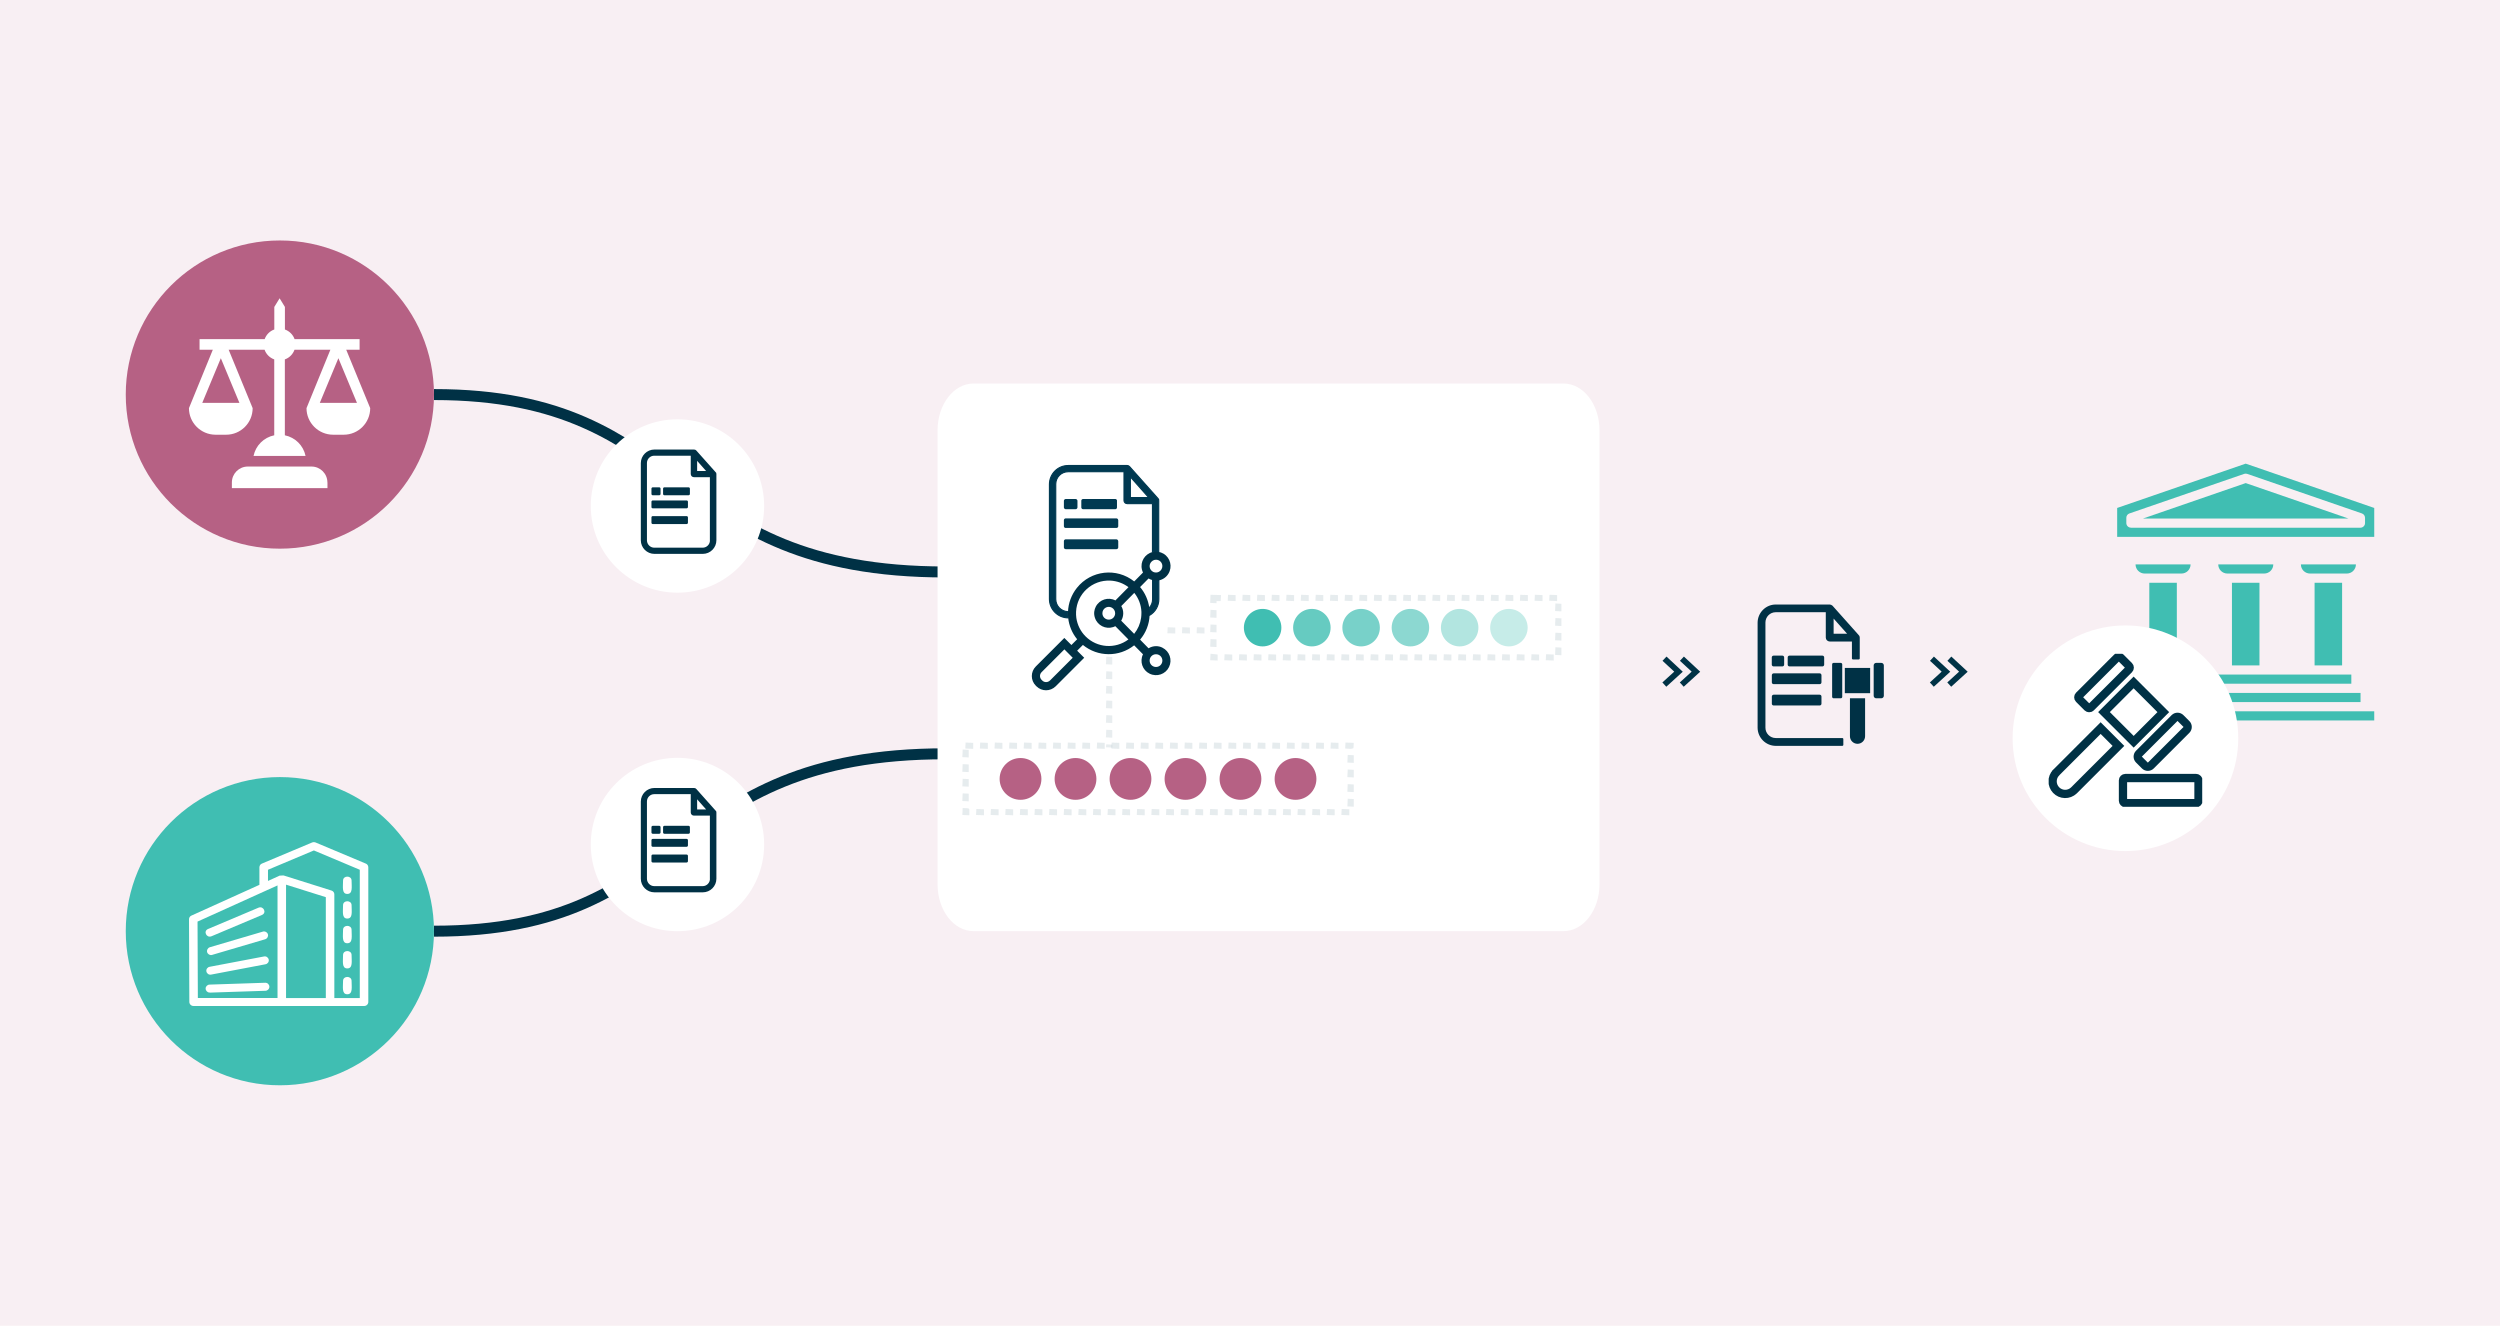 <?xml version="1.0" encoding="UTF-8"?><svg id="Layer_1" xmlns="http://www.w3.org/2000/svg" xmlns:xlink="http://www.w3.org/1999/xlink" viewBox="0 0 396 210"><defs><style>.cls-1,.cls-2,.cls-3,.cls-4,.cls-5{fill:none;}.cls-6,.cls-7{fill:#b66184;}.cls-6,.cls-8{opacity:.1;}.cls-2{stroke-width:1.74px;}.cls-2,.cls-3,.cls-4,.cls-5{stroke:#003145;}.cls-9{clip-path:url(#clippath);}.cls-10,.cls-11{fill:#003951;}.cls-12{fill:#003245;}.cls-13{fill:#003145;}.cls-14,.cls-15{fill:#fff;}.cls-16,.cls-17,.cls-18,.cls-19,.cls-20,.cls-21{fill:#40beb2;}.cls-8,.cls-22{isolation:isolate;}.cls-23{clip-path:url(#clippath-1);}.cls-24{clip-path:url(#clippath-4);}.cls-25{clip-path:url(#clippath-3);}.cls-26{clip-path:url(#clippath-2);}.cls-11{stroke:#003951;stroke-width:.18px;}.cls-11,.cls-3{stroke-linejoin:round;}.cls-27{filter:url(#drop-shadow-1);}.cls-3{stroke-width:.33px;}.cls-28,.cls-22{opacity:.3;}.cls-15{filter:url(#drop-shadow-2);}.cls-4{stroke-miterlimit:10;stroke-width:1.31px;}.cls-5{stroke-miterlimit:10;stroke-width:1.31px;}.cls-17{opacity:.6;}.cls-18{opacity:.8;}.cls-19{opacity:.7;}.cls-20{opacity:.3;}.cls-21{opacity:.4;}</style><filter id="drop-shadow-1" filterUnits="userSpaceOnUse"><feOffset dx="0" dy="0"/><feGaussianBlur result="blur" stdDeviation="5.5"/><feFlood flood-color="#000" flood-opacity=".1"/><feComposite in2="blur" operator="in"/><feComposite in="SourceGraphic"/></filter><clipPath id="clippath"><rect class="cls-1" x="278.27" y="95.62" width="20.12" height="22.64"/></clipPath><clipPath id="clippath-1"><rect class="cls-1" x="101.44" y="71.15" width="12.07" height="16.63"/></clipPath><clipPath id="clippath-2"><rect class="cls-1" x="101.44" y="124.77" width="12.07" height="16.63"/></clipPath><clipPath id="clippath-3"><rect class="cls-1" x="335.36" y="73.44" width="40.72" height="40.68"/></clipPath><filter id="drop-shadow-2" filterUnits="userSpaceOnUse"><feOffset dx="0" dy="0"/><feGaussianBlur result="blur-2" stdDeviation="6.28"/><feFlood flood-color="#000" flood-opacity=".1"/><feComposite in2="blur-2" operator="in"/><feComposite in="SourceGraphic"/></filter><clipPath id="clippath-4"><rect class="cls-1" x="324.51" y="103.56" width="24.32" height="24.24"/></clipPath></defs><rect class="cls-6" x="-3.73" y="-3.62" width="404.79" height="218.2"/><g><path id="Path_45358" class="cls-2" d="m68.74,147.5c41.21,0,36.27-28.1,81.1-28.1"/><path id="Path_45357" class="cls-2" d="m68.74,62.5c41.21,0,36.27,28.1,81.1,28.1"/><circle id="Ellipse_1959-2" class="cls-14" cx="107.31" cy="80.15" r="13.73"/><circle id="Ellipse_1960-2" class="cls-14" cx="107.31" cy="133.77" r="13.73"/><circle id="Ellipse_1957" class="cls-7" cx="44.33" cy="62.5" r="24.41"/><circle id="Ellipse_1958" class="cls-16" cx="44.33" cy="147.5" r="24.41"/><g class="cls-27"><path class="cls-14" d="m253.36,68.16v71.92c0,4.09-2.55,7.41-5.7,7.41h-93.46c-3.14,0-5.69-3.31-5.69-7.41v-71.92c0-4.09,2.55-7.41,5.69-7.41h93.46c3.15,0,5.7,3.31,5.7,7.41Z"/></g><g id="Group_31921"><path id="Path_45329" class="cls-14" d="m51.86,76.42c0-1.39-1.13-2.52-2.52-2.52h-10.09c-1.39,0-2.52,1.13-2.52,2.52v.9h15.14v-.9Z"/><path id="Path_45330" class="cls-14" d="m56.96,55.4v-1.68h-10.3c-.25-.71-.82-1.27-1.53-1.53v-3.57l-.84-1.37-.84,1.37v3.57c-.71.25-1.27.81-1.53,1.53h-10.31v1.68h2.1l-3.78,9.25c0,2.32,1.88,4.2,4.21,4.21h1.68c2.32,0,4.2-1.88,4.2-4.21l-3.8-9.25h5.69c.25.71.81,1.27,1.53,1.53v12.02c-1.65.34-2.94,1.62-3.28,3.27h8.24c-.34-1.65-1.63-2.93-3.28-3.27v-12.02c.71-.25,1.27-.81,1.53-1.53h5.68l-3.78,9.25c0,2.32,1.88,4.2,4.21,4.21h1.68c2.32,0,4.2-1.88,4.2-4.21l-3.8-9.25h2.12Zm-19.03,8.41h-5.89l2.94-7.07,2.94,7.07Zm18.61,0h-5.88l2.94-7.07,2.94,7.07Z"/></g><g id="Group_31922"><path id="Path_45331" class="cls-14" d="m55.01,157.49c.91,0,.68-1.15.68-2.12,0-.83-1.35-.83-1.35,0,0,.98-.23,2.12.67,2.12"/><path id="Path_45332" class="cls-14" d="m55.01,153.4c.91,0,.68-1.15.68-2.13,0-.83-1.35-.83-1.35,0,0,.98-.23,2.13.67,2.13"/><path id="Path_45333" class="cls-14" d="m55.01,149.41c.91,0,.68-1.15.68-2.13,0-.83-1.35-.83-1.35,0,0,.98-.23,2.13.67,2.13"/><path id="Path_45334" class="cls-14" d="m55.01,145.5c.91,0,.68-1.15.68-2.12,0-.83-1.35-.83-1.35,0,0,.98-.23,2.12.67,2.12"/><path id="Path_45335" class="cls-14" d="m55.01,141.6c.91,0,.68-1.15.68-2.12,0-.83-1.35-.83-1.35,0,0,.98-.23,2.12.67,2.12"/><path id="Path_45336" class="cls-14" d="m33.27,157.23l8.75-.29c.35,0,.64-.27.65-.62s-.27-.64-.62-.65c-.03,0-.05,0-.08,0l-8.75.29c-.35,0-.64.27-.65.61,0,.35.27.64.61.65.03,0,.05,0,.08,0Z"/><path id="Path_45337" class="cls-14" d="m33.47,154.37l8.58-1.63c.34-.06.58-.38.52-.72s-.38-.58-.72-.52c-.02,0-.04,0-.06.01l-8.58,1.63c-.34.06-.58.38-.52.72s.38.58.72.52c.02,0,.04,0,.06-.01Z"/><path id="Path_45338" class="cls-14" d="m33.65,151.24l8.35-2.46c.34-.1.53-.45.44-.78-.1-.34-.45-.53-.78-.44-.02,0-.04.01-.06.02l-8.35,2.46c-.34.1-.53.45-.44.78.1.34.45.53.78.44.02,0,.04-.01.06-.02"/><path id="Path_45339" class="cls-14" d="m33.51,148.3l7.98-3.37c.81-.34.25-1.49-.55-1.15l-7.98,3.37c-.81.34-.25,1.49.55,1.15Z"/><path id="Path_45340" class="cls-14" d="m30.67,159.35h27c.36.01.66-.27.67-.63v-21.35c0-.28-.19-.52-.45-.6l-7.9-3.32c-.18-.07-.37-.07-.55,0l-7.95,3.34c-.24.09-.39.32-.4.58h0v2.79l-10.77,4.87c-.23.1-.38.32-.38.57l.05,13.12c.01.36.32.64.68.63Zm20.94-1.26h-6.3v-17.96l6.3,1.98v15.97Zm-9.16-20.32l7.27-3.06,7.27,3.06v20.32h-4.03v-16.43c0-.28-.19-.52-.46-.6l-7.59-2.39-.61.03-1.85.84v-1.77Zm1.51,2.48v17.83h-12.62l-.05-12.1,12.67-5.73Z"/></g><g id="Group_31917"><g class="cls-9"><g id="Group_31916"><path id="Path_45341" class="cls-13" d="m282.61,104.13v1.15c0,.16-.13.28-.29.28h-1.38c-.16,0-.29-.12-.29-.28v-1.15c0-.16.13-.28.29-.28h1.38c.16,0,.29.12.29.28"/><path id="Path_45342" class="cls-13" d="m288.95,104.13v1.15c0,.16-.13.28-.28.28,0,0,0,0,0,0h-5.22c-.16,0-.28-.13-.28-.28v-1.15c0-.16.13-.28.28-.28h5.22c.16,0,.28.13.28.28,0,0,0,0,0,0"/><path id="Path_45343" class="cls-13" d="m288.52,106.95v1.14c0,.16-.13.28-.28.28,0,0,0,0,0,0h-7.29c-.16,0-.29-.12-.29-.28,0,0,0,0,0,0v-1.14c0-.16.13-.29.29-.29,0,0,0,0,0,0h7.29c.16,0,.28.13.28.29"/><path id="Path_45344" class="cls-13" d="m288.52,110.33v1.14c0,.16-.13.28-.28.28h-7.29c-.16,0-.29-.12-.29-.28v-1.14c0-.16.13-.29.29-.29,0,0,0,0,0,0h7.29c.16,0,.28.13.28.29"/><path id="Path_45345" class="cls-13" d="m293.03,116.62v-6.02h2.4v6.02c0,.66-.54,1.2-1.2,1.2-.66,0-1.2-.54-1.2-1.2"/><rect id="Rectangle_5388" class="cls-13" x="292.22" y="105.8" width="4.01" height="4"/><path id="Path_45346" class="cls-13" d="m297.19,105h.81c.22,0,.4.18.4.4h0v4.81c0,.22-.18.4-.4.4,0,0,0,0,0,0h-.81c-.22,0-.4-.18-.4-.4h0v-4.81c0-.22.18-.4.4-.4h0Z"/><rect id="Rectangle_5389" class="cls-13" x="290.21" y="105" width="1.6" height="5.61" rx=".23" ry=".23"/><path id="Path_45347" class="cls-13" d="m294.38,100.81s-.02-.02-.04-.04c-.02-.02-.03-.05-.05-.07l-4.13-4.63s-.07-.05-.1-.07c-.02,0-.02-.03-.04-.03-.06-.03-.13-.04-.19-.05h-8.55c-1.49,0-2.7,1.22-2.71,2.71v16.64c.01,1.49,1.22,2.7,2.71,2.71h10.54v-.91h-10.54c-.99,0-1.8-.81-1.8-1.8v-16.66c0-.99.8-1.8,1.8-1.8,0,0,0,0,0,0h8.09v4.18c0,.25.2.45.46.46h3.68v2.84h.91v-3.3c0-.05-.03-.12-.03-.17m-4.1-.26v-3l2.67,3h-2.67Z"/><path id="Path_45348" class="cls-3" d="m294.38,100.81s-.02-.02-.04-.04c-.02-.02-.03-.05-.05-.07l-4.13-4.63s-.07-.05-.1-.07c-.02,0-.02-.03-.04-.03-.06-.03-.13-.04-.19-.05h-8.55c-1.49,0-2.7,1.22-2.71,2.71v16.64c.01,1.49,1.22,2.7,2.71,2.71h10.54v-.91h-10.54c-.99,0-1.8-.81-1.8-1.8v-16.66c0-.99.8-1.8,1.8-1.8,0,0,0,0,0,0h8.09v4.18c0,.25.2.45.46.46h3.68v2.84h.91v-3.3c0-.05-.03-.12-.03-.17Zm-4.1-.26v-3l2.67,3h-2.67Z"/></g></g></g><g id="Group_31920"><g id="Group_31919"><g class="cls-23"><g id="Group_31918"><path id="Path_45349" class="cls-13" d="m104.63,77.4v.84c0,.12-.1.21-.21.21h-1.02c-.12,0-.21-.09-.21-.21v-.84c0-.12.1-.21.21-.21h1.02c.12,0,.21.09.21.21"/><path id="Path_45350" class="cls-13" d="m109.28,77.4v.84c0,.11-.09.21-.21.21,0,0,0,0,0,0h-3.83c-.11,0-.21-.09-.21-.21v-.84c0-.11.09-.21.21-.21h3.83c.11,0,.21.09.21.21,0,0,0,0,0,0"/><path id="Path_45351" class="cls-13" d="m108.97,79.47v.84c0,.11-.09.21-.21.21,0,0,0,0,0,0h-5.36c-.12,0-.21-.09-.21-.2,0,0,0,0,0,0v-.84c0-.12.09-.21.21-.21,0,0,0,0,0,0h5.36c.12,0,.21.1.21.21"/><path id="Path_45352" class="cls-13" d="m108.97,81.96v.84c0,.11-.09.21-.21.21h-5.36c-.12,0-.21-.09-.21-.21v-.84c0-.12.09-.21.21-.21,0,0,0,0,0,0h5.36c.12,0,.21.1.21.21"/><path id="Path_45353" class="cls-13" d="m113.27,74.96s-.01-.01-.03-.03-.02-.03-.03-.05l-3.03-3.4s-.05-.03-.07-.06c-.01,0-.01-.02-.03-.02-.04-.02-.09-.03-.14-.03h-6.28c-1.1,0-1.99.9-1.99,1.99v12.22c0,1.1.9,1.99,1.99,1.99h7.66c1.1,0,1.99-.9,1.99-1.99v-10.49s-.02-.09-.02-.13m-3.01-2.4l1.95,2.21h-1.95v-2.21Zm2.36,13.04c0,.73-.59,1.32-1.32,1.32,0,0,0,0,0,0h-7.66c-.73,0-1.33-.6-1.33-1.34v-12.24c0-.73.59-1.32,1.32-1.32,0,0,0,0,0,0h5.95v3.07c0,.18.15.33.33.33h2.7v10.18Z"/><path id="Path_45354" class="cls-3" d="m113.27,74.96s-.01-.01-.03-.03-.02-.03-.03-.05l-3.03-3.4s-.05-.03-.07-.06c-.01,0-.01-.02-.03-.02-.04-.02-.09-.03-.14-.03h-6.28c-1.1,0-1.99.9-1.99,1.99v12.22c0,1.1.9,1.99,1.99,1.99h7.66c1.1,0,1.99-.9,1.99-1.99v-10.49s-.02-.09-.02-.13Zm-3.01-2.4l1.95,2.21h-1.95v-2.21Zm2.36,13.04c0,.73-.59,1.32-1.32,1.32,0,0,0,0,0,0h-7.66c-.73,0-1.33-.6-1.33-1.34v-12.24c0-.73.59-1.32,1.32-1.32,0,0,0,0,0,0h5.95v3.07c0,.18.15.33.33.33h2.7v10.18Z"/></g></g></g></g><g id="Group_31925"><g id="Group_31919-2"><g class="cls-26"><g id="Group_31918-2"><path id="Path_45349-2" class="cls-13" d="m104.63,131.02v.84c0,.12-.1.21-.21.21h-1.02c-.12,0-.21-.09-.21-.21v-.84c0-.12.1-.21.21-.21h1.02c.12,0,.21.09.21.21"/><path id="Path_45350-2" class="cls-13" d="m109.28,131.02v.84c0,.11-.09.21-.21.21,0,0,0,0,0,0h-3.83c-.11,0-.21-.09-.21-.21v-.84c0-.11.09-.21.21-.21h3.83c.11,0,.21.09.21.21,0,0,0,0,0,0"/><path id="Path_45351-2" class="cls-13" d="m108.97,133.08v.84c0,.11-.09.21-.21.21,0,0,0,0,0,0h-5.36c-.12,0-.21-.09-.21-.2,0,0,0,0,0,0v-.84c0-.12.09-.21.21-.21,0,0,0,0,0,0h5.36c.12,0,.21.1.21.21"/><path id="Path_45352-2" class="cls-13" d="m108.97,135.57v.84c0,.11-.09.21-.21.21h-5.36c-.12,0-.21-.09-.21-.21v-.84c0-.12.09-.21.21-.21,0,0,0,0,0,0h5.36c.12,0,.21.1.21.21"/><path id="Path_45353-2" class="cls-13" d="m113.27,128.57s-.01-.01-.03-.03-.02-.03-.03-.05l-3.03-3.4s-.05-.03-.07-.06c-.01,0-.01-.02-.03-.02-.04-.02-.09-.03-.14-.03h-6.28c-1.1,0-1.99.9-1.99,1.99v12.22c0,1.1.9,1.99,1.99,1.99h7.66c1.1,0,1.99-.9,1.99-1.99v-10.49s-.02-.09-.02-.13m-3.01-2.4l1.95,2.21h-1.95v-2.21Zm2.36,13.04c0,.73-.59,1.32-1.32,1.32,0,0,0,0,0,0h-7.66c-.73,0-1.33-.6-1.33-1.34v-12.24c0-.73.59-1.32,1.32-1.32,0,0,0,0,0,0h5.95v3.07c0,.18.15.33.33.33h2.7v10.18Z"/><path id="Path_45354-2" class="cls-3" d="m113.27,128.57s-.01-.01-.03-.03-.02-.03-.03-.05l-3.03-3.4s-.05-.03-.07-.06c-.01,0-.01-.02-.03-.02-.04-.02-.09-.03-.14-.03h-6.28c-1.1,0-1.99.9-1.99,1.99v12.22c0,1.1.9,1.99,1.99,1.99h7.66c1.1,0,1.99-.9,1.99-1.99v-10.49s-.02-.09-.02-.13Zm-3.01-2.4l1.95,2.21h-1.95v-2.21Zm2.36,13.04c0,.73-.59,1.32-1.32,1.32,0,0,0,0,0,0h-7.66c-.73,0-1.33-.6-1.33-1.34v-12.24c0-.73.59-1.32,1.32-1.32,0,0,0,0,0,0h5.95v3.07c0,.18.15.33.33.33h2.7v10.18Z"/></g></g></g></g><g id="Group_31937"><g id="Group_31936"><path id="Path_45366" class="cls-16" d="m355.72,76.52l-16.26,5.61h32.52l-16.26-5.61Z"/><rect id="Rectangle_5401" class="cls-16" x="353.54" y="92.31" width="4.36" height="13.09"/><rect id="Rectangle_5402" class="cls-16" x="366.63" y="92.31" width="4.36" height="13.09"/><rect id="Rectangle_5403" class="cls-16" x="340.45" y="92.31" width="4.36" height="13.09"/><rect id="Rectangle_5404" class="cls-16" x="339" y="106.85" width="33.45" height="1.45"/><rect id="Rectangle_5405" class="cls-16" x="337.55" y="109.76" width="36.36" height="1.45"/><rect id="Rectangle_5406" class="cls-16" x="335.36" y="112.67" width="40.72" height="1.45"/><g id="Group_31935"><g class="cls-25"><g id="Group_31934"><path id="Path_45367" class="cls-16" d="m355.72,73.44l-20.36,7.02v4.58h40.72v-4.58l-20.36-7.02Zm-18.18,10.14c-.4,0-.73-.32-.73-.73v-.84c0-.31.2-.58.49-.68l18.18-6.27c.15-.05.32-.05.47,0l18.18,6.27c.29.1.49.38.49.69v.84c0,.4-.33.73-.73.73h-36.36Z"/><path id="Path_45368" class="cls-16" d="m347,89.4h-8.73c0,.8.65,1.45,1.45,1.45h5.82c.8,0,1.45-.65,1.45-1.45"/><path id="Path_45369" class="cls-16" d="m360.09,89.4h-8.72c0,.8.65,1.45,1.45,1.45h5.82c.8,0,1.45-.65,1.45-1.45,0,0,0,0,0,0"/><path id="Path_45370" class="cls-16" d="m373.18,89.4h-8.72c0,.8.65,1.45,1.45,1.45h5.82c.8,0,1.45-.65,1.45-1.45"/></g></g></g></g><circle id="Ellipse_1962-2" class="cls-15" cx="336.67" cy="116.94" r="17.87"/><g id="Group_31933"><g class="cls-24"><g id="Group_31932"><rect id="Rectangle_5397" class="cls-4" x="336.28" y="123.24" width="11.96" height="3.98" rx=".37" ry=".37"/><path id="Path_45364" class="cls-4" d="m325.68,122.39l7.06-7.06,2.82,2.82-7.06,7.06c-.8.76-2.06.73-2.82-.07-.73-.77-.73-1.98,0-2.75Z"/><rect id="Rectangle_5398" class="cls-5" x="334.65" y="109.47" width="6.64" height="6.65" transform="translate(19.23 272.02) rotate(-45)"/><path id="Path_45365" class="cls-4" d="m345.39,113.74l.94.94c.26.26.26.68,0,.94l-5.64,5.64c-.26.26-.68.26-.94,0l-.94-.94c-.26-.26-.26-.68,0-.94l5.64-5.64c.26-.26.68-.26.94,0Z"/><rect id="Rectangle_5399" class="cls-5" x="328.62" y="106.77" width="9.3" height="2.66" rx=".37" ry=".37" transform="translate(21.18 267.32) rotate(-45)"/></g></g></g></g><g><polygon class="cls-12" points="263.34 104.67 265.2 106.39 263.32 108.1 263.94 108.78 266.55 106.4 263.97 104 263.34 104.67"/><polygon class="cls-12" points="266.1 104.67 267.96 106.39 266.08 108.1 266.7 108.78 269.31 106.4 266.73 104 266.1 104.67"/></g><g><polygon class="cls-12" points="305.71 104.67 307.56 106.39 305.69 108.1 306.31 108.78 308.92 106.4 306.33 104 305.71 104.67"/><polygon class="cls-12" points="308.47 104.67 310.32 106.39 308.45 108.1 309.07 108.78 311.68 106.4 309.09 104 308.47 104.67"/></g><g><g><g id="Stamp-Contract-Certification-Document-Business"><path id="Path_45321" class="cls-10" d="m170.67,79.31v1.08c-.02.16-.16.28-.32.27h-1.51c-.16.01-.3-.11-.32-.27v-1.08c.02-.16.16-.28.32-.27h1.51c.16-.01.3.11.32.27Z"/><path id="Path_45322" class="cls-10" d="m176.93,79.31v1.08c0,.15-.13.27-.27.27,0,0,0,0,0,0h-5.1c-.15,0-.27-.12-.28-.27v-1.08c0-.15.13-.27.28-.27h5.1c.15,0,.27.12.28.27Z"/><path id="Path_45323" class="cls-10" d="m177.13,82.37v1.01c-.02.15-.15.26-.31.25h-7.98c-.16.02-.3-.09-.32-.25v-1.01c.02-.16.16-.27.32-.26h7.97c.16-.01.29.1.31.26Z"/><path id="Path_45324" class="cls-10" d="m177.13,85.69v1.04c-.02.15-.15.27-.31.26h-7.98c-.16.01-.3-.1-.32-.26v-1.04c.02-.16.16-.28.32-.26h7.97c.16-.01.29.11.31.26Z"/><g id="Group_49-24"><g id="Group_48-24"><g id="Path_83-24"><path id="Path_45325" class="cls-11" d="m183.53,79.1s-.02-.02-.05-.05c-.03-.03-.03-.05-.05-.08l-4.51-5.06s-.08-.05-.11-.09c-.02,0-.02-.03-.05-.03-.07-.03-.14-.05-.21-.05h-9.35c-1.64,0-2.96,1.33-2.97,2.97v18.19c.01,1.63,1.33,2.96,2.97,2.97h0c-.04-.32-.05-.65-.03-.98-1.08-.03-1.94-.91-1.94-1.99v-18.22c0-1.08.88-1.96,1.96-1.96,0,0,0,0,0,0h8.85v4.56c0,.27.22.49.49.49h4.02v7.65c.33-.08.66-.09.99-.02v-8.12c0-.06-.03-.13-.03-.19Zm-4.48-.28v-3.29l2.91,3.29h-2.91Zm3.52,13.08v3.04c0,.5-.19.98-.53,1.34.05.39.07.79.05,1.19.91-.53,1.47-1.5,1.47-2.55v-2.99c-.33.07-.67.06-.99-.02Z"/></g></g></g></g><path id="Path_45326" class="cls-13" d="m184.13,102.59c-.32-.16-.66-.24-1.01-.24h0c-.42,0-.83.12-1.19.34l-1.34-1.37c.92-1.09,1.45-2.44,1.51-3.86.02-.4,0-.79-.05-1.19-.17-1.21-.67-2.35-1.46-3.28l1.34-1.36c.2.12.42.21.65.27.32.08.66.09.99.03.63-.12,1.18-.51,1.51-1.06.66-1.08.32-2.5-.77-3.16-.52-.31-1.15-.41-1.74-.27-1.23.3-1.99,1.54-1.69,2.77.04.17.1.33.17.48l-1.39,1.41c-2.79-2.23-6.86-1.77-9.08,1.02-.86,1.08-1.36,2.41-1.41,3.79-.02.33,0,.65.03.98.14,1.24.63,2.41,1.42,3.37l-.91.91-1.12-1.12-4.52,4.52c-.84.84-.84,2.2,0,3.04l.1.1c.84.84,2.2.84,3.05,0l4.52-4.52-1.12-1.12.91-.91c2.36,1.93,5.74,1.95,8.12.06l1.4,1.42c-.56,1.14-.09,2.52,1.05,3.07,1.14.56,2.52.09,3.07-1.05.56-1.14.09-2.51-1.05-3.07h0Zm-1.56-13.77c.16-.11.35-.16.54-.16.56,0,1.01.45,1.01,1.01,0,.38-.22.74-.56.91-.14.07-.29.11-.45.11-.19,0-.38-.05-.54-.16-.47-.3-.61-.92-.31-1.39.08-.13.19-.23.31-.31h0Zm-16.26,18.97c-.34.34-.89.34-1.22,0l-.1-.1c-.34-.34-.34-.88,0-1.22,0,0,0,0,0,0l3.61-3.61,1.32,1.33-3.61,3.61h0Zm5.65-6.98c-.8-.79-1.31-1.83-1.47-2.94-.04-.32-.06-.65-.04-.98.14-2.86,2.57-5.06,5.43-4.92,1.04.05,2.04.41,2.87,1.04l-2.07,2.1c-1.12-.59-2.51-.15-3.1.97-.13.25-.22.53-.25.81-.04.33,0,.66.11.98.4,1.2,1.69,1.85,2.89,1.46.12-.04.23-.09.34-.14l2.07,2.1c-2.07,1.55-4.96,1.34-6.78-.48h0Zm4.68-3.67c0,.56-.45,1.01-1.01,1.01-.55,0-1.01-.44-1.01-1,0,0,0,0,0-.01,0-.08.01-.17.03-.25.14-.54.69-.87,1.23-.73.36.09.63.37.73.73.02.08.03.17.03.25h0Zm.97,1.16c.41-.71.42-1.59,0-2.3l2.06-2.09c.68.85,1.08,1.89,1.13,2.98,0,.09,0,.17,0,.26,0,.24-.02.48-.05.72-.13.93-.51,1.8-1.1,2.53l-2.06-2.09h0Zm5.5,7.35c-.56,0-1.01-.45-1.01-1.01s.45-1.01,1.01-1.01c.56,0,1.01.45,1.01,1.01h0c0,.56-.45,1.01-1.01,1.01h0Z"/><g id="Group_31887" class="cls-28"><g id="Group_31886"><g id="Line_20" class="cls-22"><path class="cls-10" d="m176.18,118.42l-1-.05.05-.47.95.05v.47Zm0-1.57l-1-.05.05-1.21.95.05v1.21Zm0-2.32l-1-.05.05-1.21.95.05v1.21Zm0-2.31l-1-.05.05-1.21.95.05v1.21Zm0-2.32l-1-.05.05-1.21.95.05v1.21Zm0-2.31l-1-.05.05-1.21.95.05v1.21Zm0-2.32l-1-.05.05-1.21.95.05v1.21Z"/></g></g></g><g><g id="Rectangle_5362" class="cls-8"><path class="cls-10" d="m213.73,129.14l-1.26-.05.05-.95,1.21.05v.95Zm-2.32,0l-1.26-.05.05-.95,1.21.05v.95Zm-2.31,0l-1.26-.05.05-.95,1.21.05v.95Zm-2.32,0l-1.26-.05.05-.95,1.21.05v.95Zm-2.31,0l-1.26-.05.05-.95,1.21.05v.95Zm-2.32,0l-1.26-.05.05-.95,1.21.05v.95Zm-2.32,0l-1.25-.05.05-.95,1.2.05v.95Zm-2.31,0l-1.26-.05.05-.95,1.21.05v.95Zm-2.31,0l-1.26-.05.05-.95,1.21.05v.95Zm-2.32,0l-1.26-.05.05-.95,1.21.05v.95Zm-2.31,0l-1.26-.05.05-.95,1.21.05v.95Zm-2.32,0l-1.25-.05.05-.95,1.2.05v.95Zm-2.31,0l-1.26-.05.05-.95,1.21.05v.95Zm-2.32,0l-1.26-.05.05-.95,1.21.05v.95Zm-2.31,0l-1.26-.05.05-.95,1.21.05v.95Zm-2.32,0l-1.26-.05.05-.95,1.21.05v.95Zm-2.31,0l-1.26-.05.05-.95,1.21.05v.95Zm-2.32,0l-1.25-.05.05-.95,1.2.05v.95Zm-2.31,0l-1.26-.05.05-.95,1.21.05v.95Zm-2.32,0l-1.25-.05.05-.95,1.2.05v.95Zm-2.31,0l-1.26-.05.05-.95,1.21.05v.95Zm-2.32,0l-1.25-.05.05-.95,1.2.05v.95Zm-2.31,0l-1.26-.05.05-.95,1.21.05v.95Zm-2.32,0l-1.25-.05.05-.95,1.2.05v.95Zm-2.31,0l-1.26-.05.05-.95,1.21.05v.95Zm-2.32,0l-1.25-.05.05-.95,1.2.05v.95Zm-2.31,0l-1.11-.05.05-1.1.96.05v.1l.1.05v.95Zm60.89-1.36l-1.01-.05.05-1.21.96.05v1.21Zm-60.99-.85l-1.01-.05.05-1.21.96.05v1.21Zm60.99-1.46l-1.01-.05.05-1.21.96.05v1.21Zm-60.99-.86l-1.01-.05.05-1.2.96.05v1.2Zm60.99-1.46l-1.01-.05.05-1.21.96.05v1.21Zm-60.99-.85l-1.01-.05.05-1.21.96.05v1.21Zm60.99-1.46l-1.01-.05.05-1.21.96.05v1.21Zm-60.99-.86l-1.01-.05.05-1.2.96.05v1.2Zm60.54-1.36l-.91-.05.05-.95,1.31.05-.05.85-.4.1Zm-1.97,0l-1.26-.05.05-.95,1.21.05v.95Zm-2.31,0l-1.26-.05.05-.95,1.21.05v.95Zm-2.32,0l-1.25-.05.05-.95,1.2.05v.95Zm-2.31,0l-1.26-.05.05-.95,1.21.05v.95Zm-2.32,0l-1.25-.05.05-.95,1.2.05v.95Zm-2.31,0l-1.26-.05.05-.95,1.21.05v.95Zm-2.32,0l-1.25-.05.05-.95,1.2.05v.95Zm-2.31,0l-1.26-.05.05-.95,1.21.05v.95Zm-2.32,0l-1.25-.05.05-.95,1.2.05v.95Zm-2.31,0l-1.26-.05.05-.95,1.21.05v.95Zm-2.32,0l-1.25-.05.05-.95,1.2.05v.95Zm-2.31,0l-1.26-.05.05-.95,1.21.05v.95Zm-2.32,0l-1.25-.05.05-.95,1.2.05v.95Zm-2.31,0l-1.26-.05.05-.95,1.21.05v.95Zm-2.31,0l-1.26-.05.05-.95,1.21.05v.95Zm-2.32,0l-1.26-.05.05-.95,1.21.05v.95Zm-2.31,0l-1.26-.05.05-.95,1.21.05v.95Zm-2.32,0l-1.26-.05.05-.95,1.21.05v.95Zm-2.31,0l-1.26-.05.05-.95,1.21.05v.95Zm-2.32,0l-1.26-.05.05-.95,1.21.05v.95Zm-2.31,0l-1.26-.05.05-.95,1.21.05v.95Zm-2.32,0l-1.26-.05.05-.95,1.21.05v.95Zm-2.31,0l-1.26-.05.05-.95,1.21.05v.95Zm-2.32,0l-1.25-.05.05-.95,1.2.05v.95Zm-2.31,0l-1.26-.05.05-.95,1.21.05v.95Zm-2.32,0l-1.25-.05.05-.95,1.2.05v.95Z"/></g><g><circle id="Ellipse_2006" class="cls-7" cx="161.65" cy="123.38" r="3.31"/><circle id="Ellipse_2007" class="cls-7" cx="170.36" cy="123.38" r="3.31"/><circle id="Ellipse_2008" class="cls-7" cx="179.07" cy="123.38" r="3.31"/><circle id="Ellipse_2009" class="cls-7" cx="187.78" cy="123.38" r="3.31"/><circle id="Ellipse_2010" class="cls-7" cx="196.49" cy="123.38" r="3.31"/><circle id="Ellipse_2011" class="cls-7" cx="205.21" cy="123.38" r="3.31"/></g></g></g><g><g id="Group_31887-2" class="cls-28"><g id="Group_31886-2"><g id="Line_20-2" class="cls-22"><path class="cls-10" d="m190.79,100.35l-1.25-.04.05-.96,1.2.05v.95Zm-2.31,0l-1.26-.04.05-.96,1.21.05v.95Zm-2.32,0l-1.25-.04.05-.96,1.2.05v.95Z"/></g></g></g><g><g id="Rectangle_5362-2" class="cls-8"><path class="cls-10" d="m246.11,104.63l-1.26-.05.05-.95,1.21.05v.95Zm-2.32,0l-1.25-.05.05-.95,1.2.05v.95Zm-2.31,0l-1.26-.05.05-.95,1.21.05v.95Zm-2.32,0l-1.26-.05.05-.95,1.21.05v.95Zm-2.31,0l-1.26-.05.05-.95,1.21.05v.95Zm-2.32,0l-1.25-.05.05-.95,1.2.05v.95Zm-2.31,0l-1.26-.05.05-.95,1.21.05v.95Zm-2.32,0l-1.25-.05.05-.95,1.2.05v.95Zm-2.31,0l-1.26-.05.05-.95,1.21.05v.95Zm-2.32,0l-1.25-.05.05-.95,1.2.05v.95Zm-2.31,0l-1.26-.05.05-.95,1.21.05v.95Zm-2.31,0l-1.26-.05.05-.95,1.21.05v.95Zm-2.32,0l-1.26-.05.05-.95,1.21.05v.95Zm-2.32,0l-1.25-.05.05-.95,1.2.05v.95Zm-2.31,0l-1.26-.05.05-.95,1.21.05v.95Zm-2.31,0l-1.26-.05.05-.95,1.21.05v.95Zm-2.32,0l-1.26-.05.05-.95,1.21.05v.95Zm-2.31,0l-1.26-.05.05-.95,1.21.05v.95Zm-2.32,0l-1.26-.05.05-.95,1.21.05v.95Zm-2.31,0l-1.26-.05.05-.95,1.21.05v.95Zm-2.32,0l-1.26-.05.05-.95,1.21.05v.95Zm-2.31,0l-1.26-.05.05-.95,1.21.05v.95Zm-2.32,0l-1.26-.05.05-.95,1.21.05v.95Zm-2.31,0l-1.18-.05.05-1.03,1.13.13v.95Zm54.45-.84l-1-.05.05-1.21.95.05v1.21Zm-54.63-1.3l-1-.05.05-1.21.95.05v1.21Zm54.63-1.02l-1-.05.05-1.2.95.05v1.2Zm-54.63-1.3l-1-.05.05-1.2.95.05v1.2Zm54.63-1.01l-1-.05.05-1.21.95.05v1.21Zm-54.63-1.3l-1-.05.05-1.21.95.05v1.21Zm54.63-1.02l-1-.05.05-1.2.95.05v1.2Zm-54.63-1.29l-1-.05.05-1.29,1.66.05-.05.95h-.66v.34Zm53.95-.34l-1.25-.05.05-.95,1.2.05v.95Zm-2.31,0l-1.26-.05.05-.95,1.21.05v.95Zm-2.32,0l-1.26-.05.05-.95,1.21.05v.95Zm-2.31,0l-1.26-.05.05-.95,1.21.05v.95Zm-2.32,0l-1.25-.05.05-.95,1.2.05v.95Zm-2.31,0l-1.26-.05.05-.95,1.21.05v.95Zm-2.32,0l-1.25-.05.05-.95,1.2.05v.95Zm-2.31,0l-1.26-.05.05-.95,1.21.05v.95Zm-2.32,0l-1.25-.05.05-.95,1.2.05v.95Zm-2.31,0l-1.26-.05.05-.95,1.21.05v.95Zm-2.32,0l-1.25-.05.05-.95,1.2.05v.95Zm-2.31,0l-1.26-.05.05-.95,1.21.05v.95Zm-2.32,0l-1.25-.05.05-.95,1.2.05v.95Zm-2.31,0l-1.26-.05.05-.95,1.21.05v.95Zm-2.32,0l-1.25-.05.05-.95,1.2.05v.95Zm-2.31,0l-1.26-.05.05-.95,1.21.05v.95Zm-2.32,0l-1.25-.05.05-.95,1.2.05v.95Zm-2.31,0l-1.26-.05.05-.95,1.21.05v.95Zm-2.32,0l-1.25-.05.05-.95,1.2.05v.95Zm-2.31,0l-1.26-.05.05-.95,1.21.05v.95Zm-2.31,0l-1.26-.05.05-.95,1.21.05v.95Zm-2.32,0l-1.26-.05.05-.95,1.21.05v.95Zm-2.32,0l-1.25-.05.05-.95,1.2.05v.95Z"/></g><g><circle id="Ellipse_2006-2" class="cls-16" cx="200" cy="99.42" r="2.97"/><circle id="Ellipse_2007-2" class="cls-18" cx="207.8" cy="99.42" r="2.97"/><circle id="Ellipse_2008-2" class="cls-19" cx="215.6" cy="99.42" r="2.97"/><circle id="Ellipse_2009-2" class="cls-17" cx="223.41" cy="99.42" r="2.97"/><circle id="Ellipse_2010-2" class="cls-21" cx="231.21" cy="99.42" r="2.97"/><circle id="Ellipse_2011-2" class="cls-20" cx="239.01" cy="99.42" r="2.97"/></g></g></g></g></g></svg>